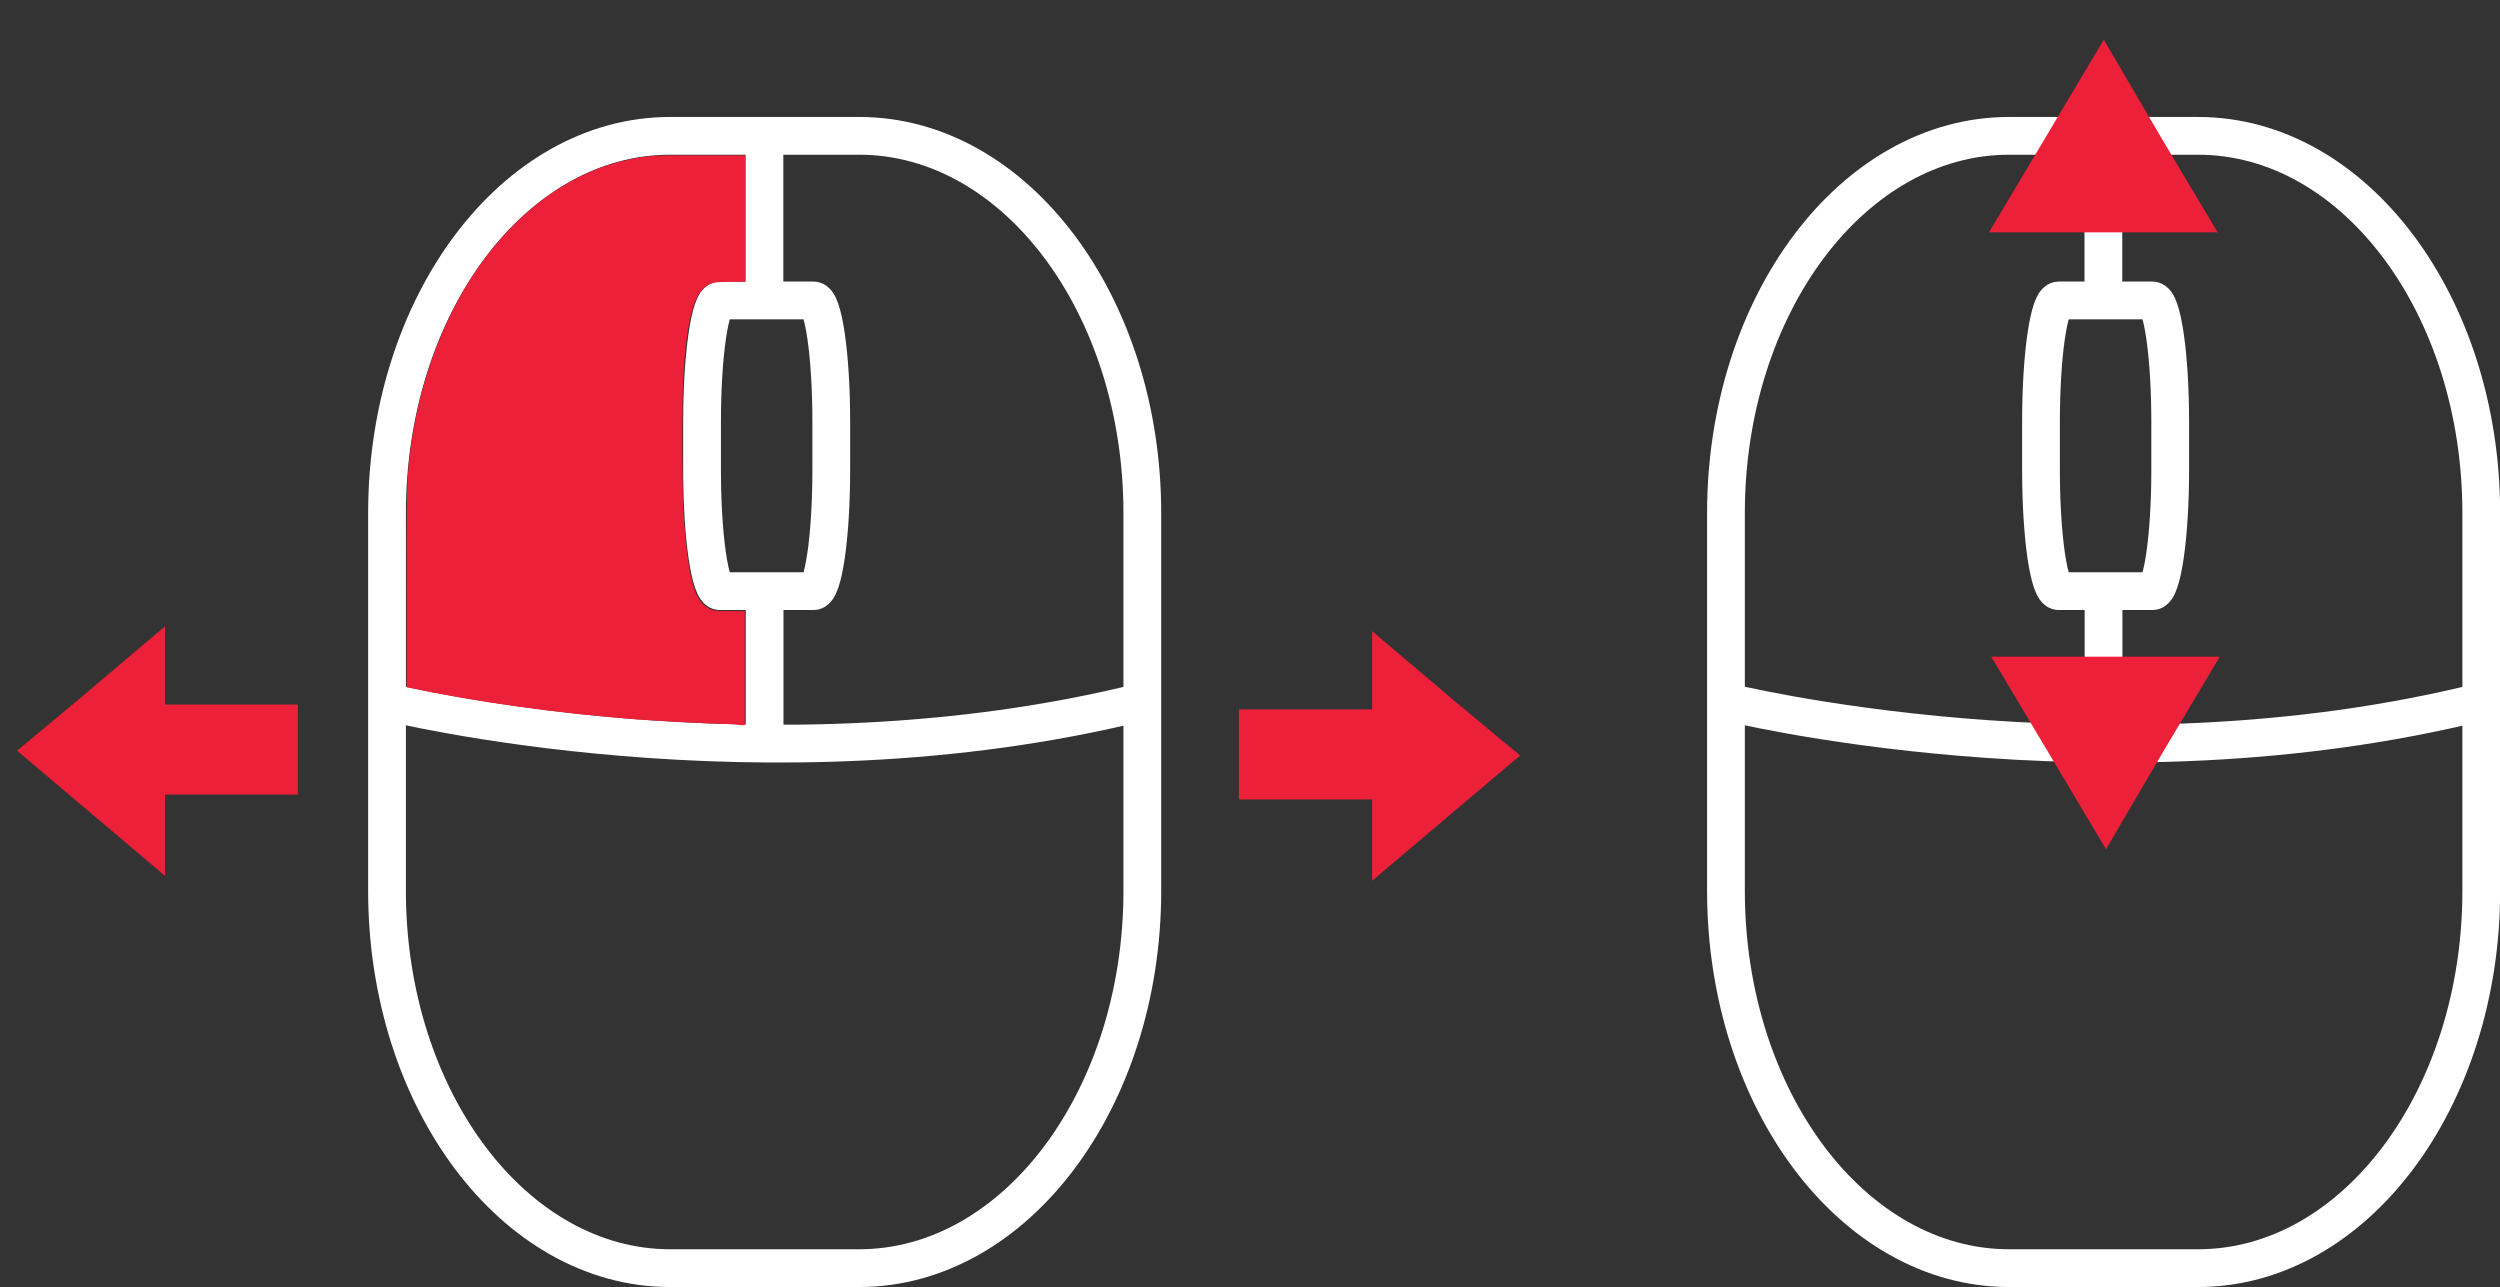 <?xml version="1.0" encoding="utf-8"?>
<!-- Generator: Adobe Illustrator 22.1.0, SVG Export Plug-In . SVG Version: 6.00 Build 0)  -->
<svg version="1.1" id="Layer_1" xmlns="http://www.w3.org/2000/svg" xmlns:xlink="http://www.w3.org/1999/xlink" x="0px" y="0px"
	 viewBox="0 0 565 290.9" style="enable-background:new 0 0 565 290.9;" xml:space="preserve">
<rect x="0" y="0" width="565" height="290.9" fill="#333333" stroke="none"/>
<style type="text/css">
	.st0{fill:#EC2038;stroke:#EC2038;stroke-width:20.344;}
	.st1{fill:#EC2038;stroke:#EC2038;stroke-width:16;}
	.st2{fill:none;stroke:#FFFFFF;stroke-width:8.533;}
	.st3{fill:#FFFFFF;stroke:#FFFFFF;stroke-width:8.533;}
	.st4{fill:#EC2038;}
</style>
<g>
	<path class="st0" d="M33.9,169.4h33.4"/>
	<path class="st1" d="M16.3,169.7l6.5,5.5l6.5,5.5v-21.9l-6.5,5.5L16.3,169.7z"/>
</g>
<g>
	<path class="st0" d="M313.5,170.5H280"/>
	<path class="st1" d="M331.1,170.8l-6.5,5.5l-6.5,5.5v-21.9l6.5,5.5L331.1,170.8z"/>
</g>
<g transform="translate(-40.534 -61.6)">
	<path class="st2" d="M192,92.3h42.7c35.3,0,64,38.2,64,85.3v85.3c0,47.1-28.7,85.3-64,85.3H192c-35.3,0-64-38.2-64-85.3v-85.3
		C128,130.5,156.7,92.3,192,92.3z"/>
	<path class="st2" d="M128,220.2c0,0,85.3,21.3,170.7,0"/>
	<path class="st2" d="M203.2,129.5h21.2c2.2,0,4,12.3,4,27.4v10.9c0,15.1-1.8,27.4-4,27.4h-21.2c-2.2,0-4-12.3-4-27.4v-10.9
		C199.2,141.8,201,129.5,203.2,129.5z"/>
	<path class="st2" d="M213.3,127.5V94.4"/>
</g>
<path class="st3" d="M172.8,134.9v32.2"/>
<path class="st4" d="M166,163.7c-8.9-0.3-14.4-0.6-22-1.1c-17.4-1.3-36.7-4-51.7-7.2l-0.4-0.1l0-21c0-23.8,0-25.1,0.7-31.4
	c2-16.8,8.1-32.7,17.1-44.7c9-11.9,20.4-19.7,32.7-22.2c4.2-0.9,5.5-0.9,16.6-0.9h9.4v28.6l-3,0c-3.4,0-4.1,0.1-5.1,0.6
	c-2.2,1.1-3.4,3.3-4.4,8.1c-0.9,4.2-1.4,9.6-1.6,17c-0.2,5-0.1,23.6,0.2,27.2c0.7,10.3,1.8,16.4,3.6,19c0.8,1.2,2.1,2.1,3.4,2.4
	c0.4,0.1,1.8,0.1,3.7,0.1h3.1v25.8l-0.8,0L166,163.7L166,163.7z"/>
<g>
	<g transform="translate(-40.534 -61.6)">
		<path class="st2" d="M494.6,92.3h42.7c35.3,0,64,38.2,64,85.3v85.3c0,47.1-28.7,85.3-64,85.3h-42.7c-35.3,0-64-38.2-64-85.3v-85.3
			C430.6,130.5,459.3,92.3,494.6,92.3z"/>
		<path class="st2" d="M430.6,220.2c0,0,85.3,21.3,170.7,0"/>
		<path class="st2" d="M505.8,129.5H527c2.2,0,4,12.3,4,27.4v10.9c0,15.1-1.8,27.4-4,27.4h-21.2c-2.2,0-4-12.3-4-27.4v-10.9
			C501.8,141.8,503.6,129.5,505.8,129.5z"/>
		<path class="st2" d="M515.9,127.5V94.4"/>
	</g>
	<path class="st3" d="M475.4,134.9v32.2"/>
</g>
<path class="st1" d="M475.4,24.7l-5.9,9.9l-5.9,9.9h23.5l-5.9-9.9L475.4,24.7z"/>
<path class="st1" d="M475.9,176.2l-5.9-9.9l-5.9-9.9h23.5l-5.9,9.9L475.9,176.2z"/>
</svg>
